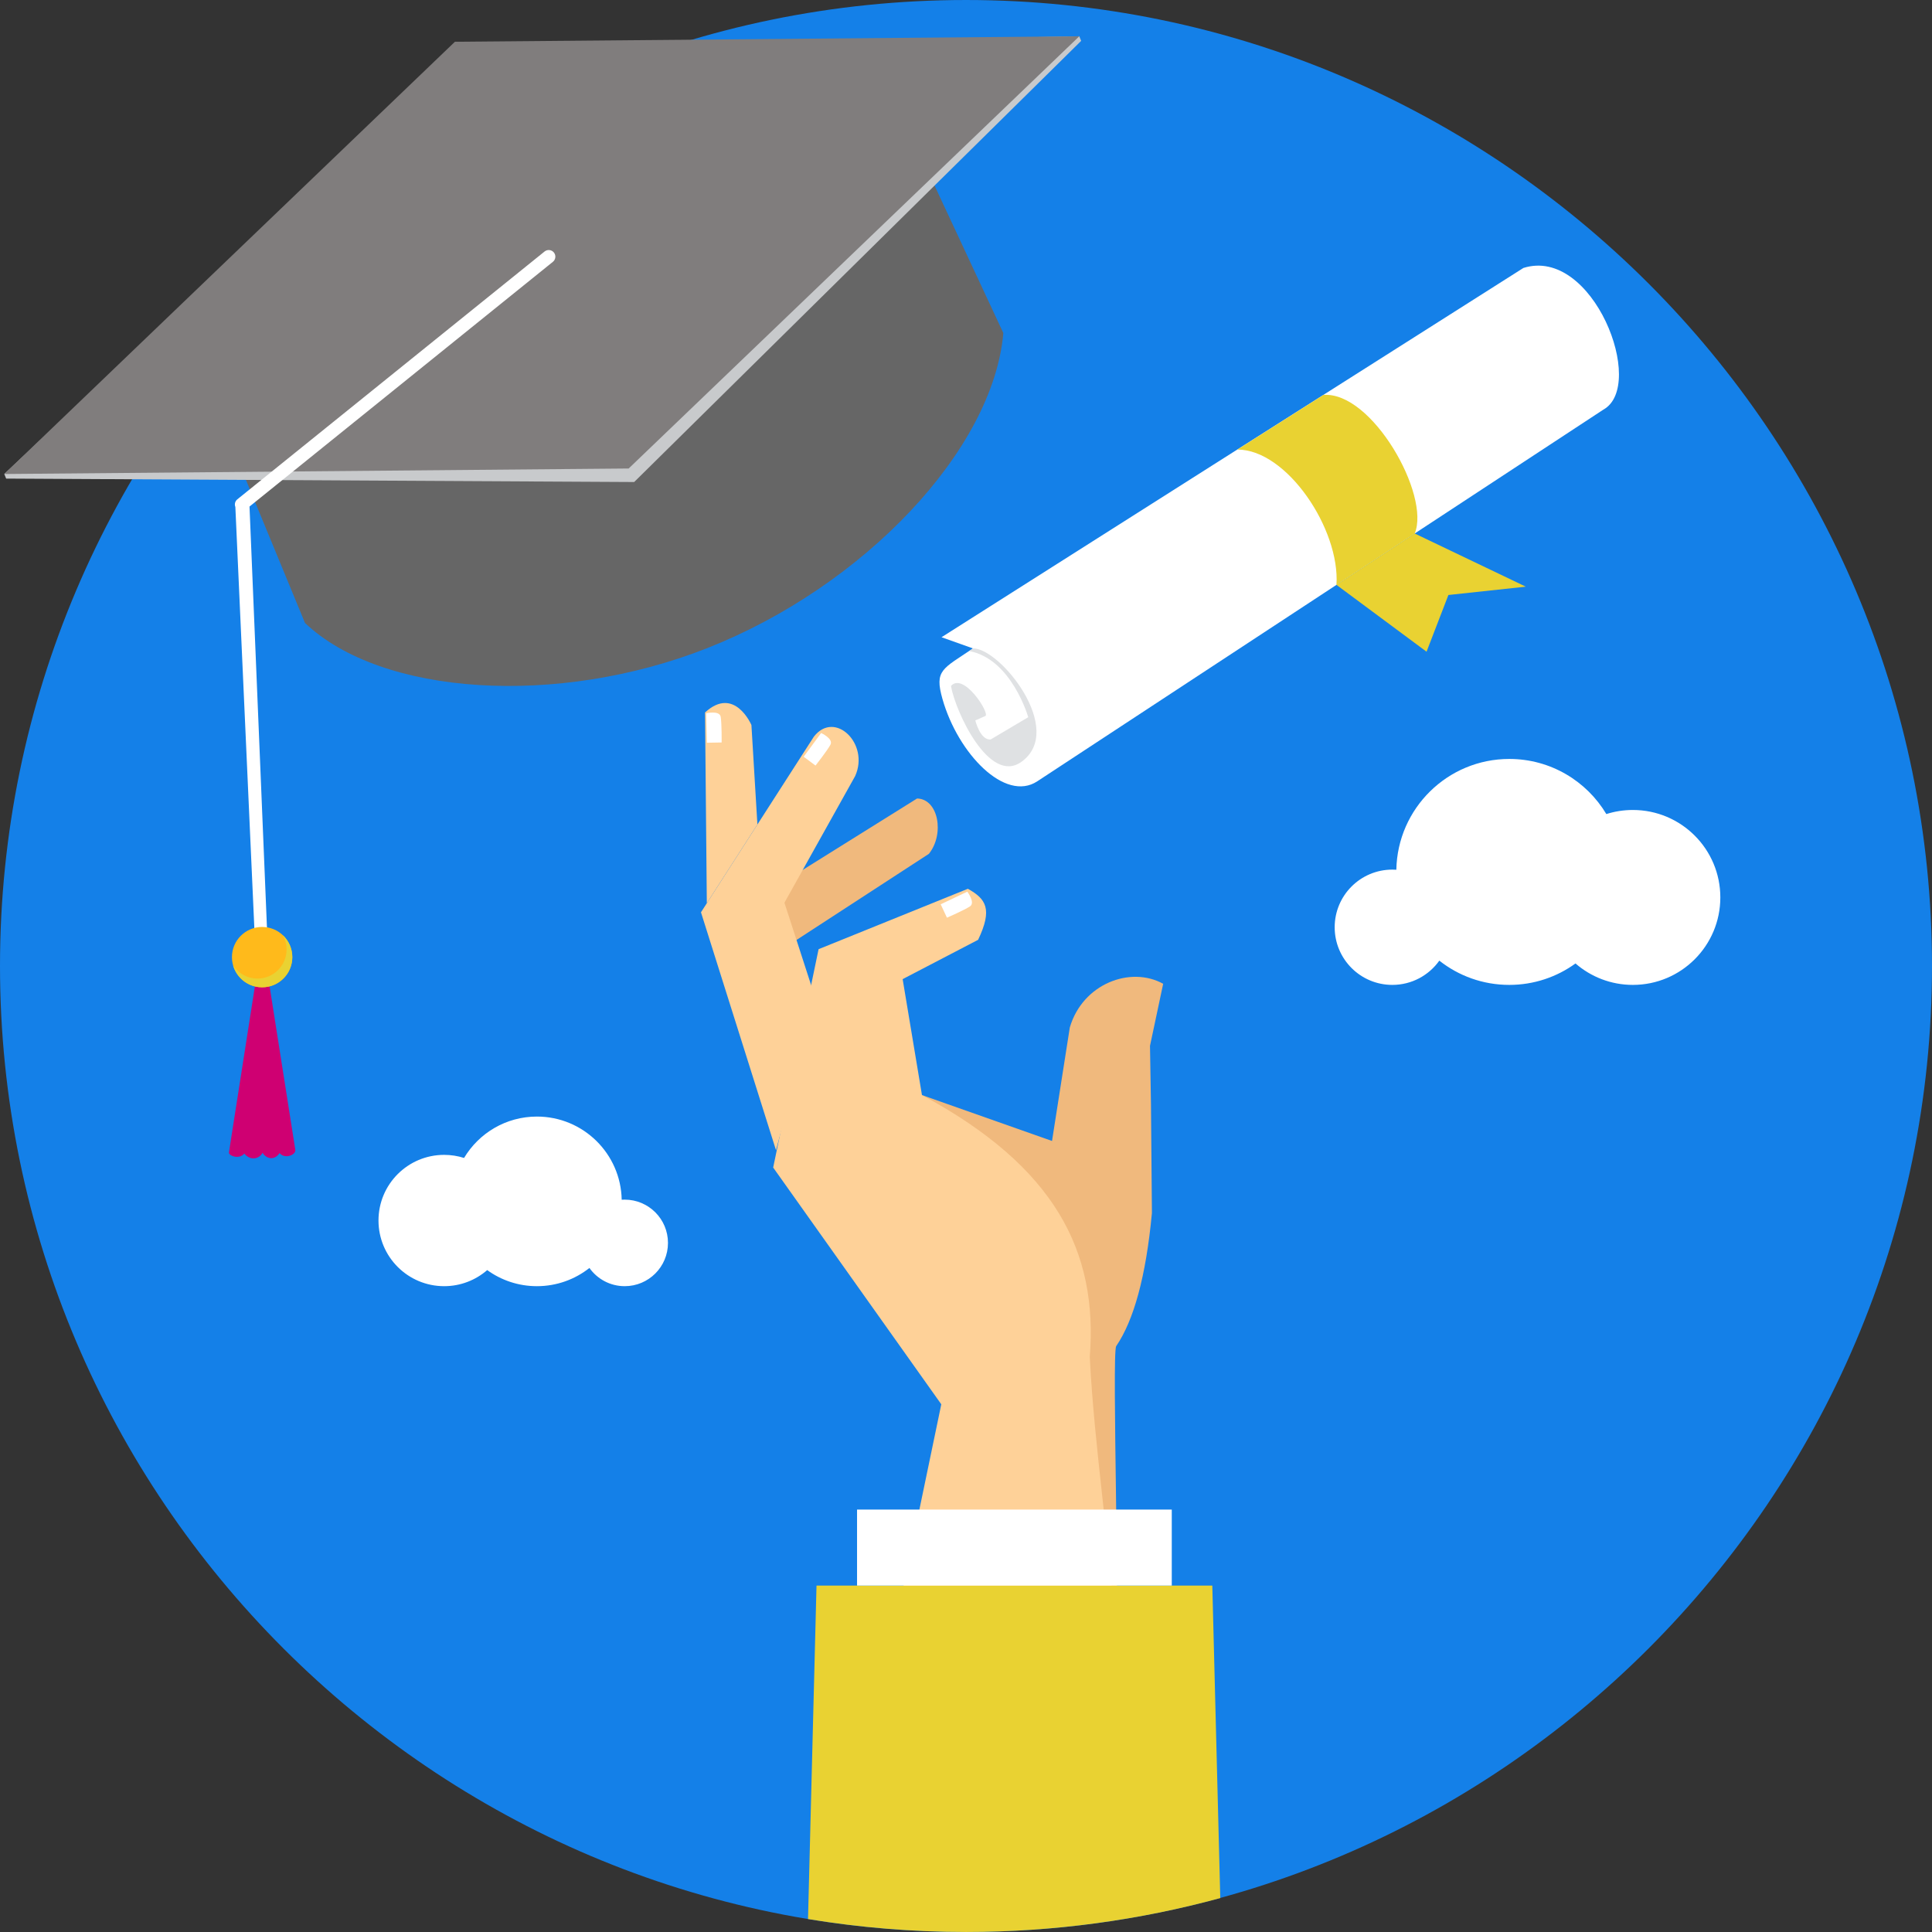 <?xml version="1.0" encoding="UTF-8" standalone="no"?>
<!-- Generator: Adobe Illustrator 19.0.0, SVG Export Plug-In . SVG Version: 6.00 Build 0)  -->

<svg
   xmlns:dc="http://purl.org/dc/elements/1.1/"
   xmlns:cc="http://creativecommons.org/ns#"
   xmlns:rdf="http://www.w3.org/1999/02/22-rdf-syntax-ns#"
   xmlns:svg="http://www.w3.org/2000/svg"
   xmlns="http://www.w3.org/2000/svg"
   xmlns:sodipodi="http://sodipodi.sourceforge.net/DTD/sodipodi-0.dtd"
   xmlns:inkscape="http://www.inkscape.org/namespaces/inkscape"
   version="1.1"
   id="Layer_1"
   x="0px"
   y="0px"
   viewBox="0 0 512 512"
   style="enable-background:new 0 0 512 512;"
   xml:space="preserve"
   sodipodi:docname="graduation.svg"
   inkscape:version="0.92.4 (5da689c313, 2019-01-14)"><rect x="0" y="0" width="512" height="512" fill="#333333" stroke="none"/><defs
   id="defs89" /><sodipodi:namedview
   pagecolor="#ffffff"
   bordercolor="#666666"
   borderopacity="1"
   objecttolerance="10"
   gridtolerance="10"
   guidetolerance="10"
   inkscape:pageopacity="0"
   inkscape:pageshadow="2"
   inkscape:window-width="1920"
   inkscape:window-height="1017"
   id="namedview87"
   showgrid="false"
   inkscape:zoom="0.4609375"
   inkscape:cx="256"
   inkscape:cy="256"
   inkscape:window-x="-8"
   inkscape:window-y="-8"
   inkscape:window-maximized="1"
   inkscape:current-layer="Layer_1" />
<path
   style="fill:#1480e8;fill-opacity:1"
   d="M256,511.999c140.998,0,256-115.001,256-256C512,115.001,396.998,0.001,256,0.001  c-140.999,0-256,115-256,255.998C0,396.998,115.001,511.999,256,511.999z"
   id="path2" />
<g
   id="g8">
	<path
   style="fill:#FFFFFF;"
   d="M117.704,306.051c1.84,0,3.613,0.288,5.276,0.817c3.925-6.569,11.1-10.966,19.307-10.966   c12.267,0,22.238,9.828,22.469,22.04c0.263-0.017,0.528-0.026,0.797-0.026c6.335,0,11.468,5.133,11.468,11.466   c0,6.336-5.133,11.469-11.468,11.469c-3.858,0-7.272-1.905-9.349-4.826c-3.827,3.022-8.661,4.826-13.918,4.826   c-4.92,0-9.47-1.583-13.171-4.265c-3.055,2.656-7.047,4.265-11.411,4.265c-9.609,0-17.399-7.792-17.399-17.401   C100.304,313.84,108.095,306.051,117.704,306.051L117.704,306.051z"
   id="path4" />
	<path
   style="fill:#FFFFFF;"
   d="M432.725,214.652c-2.451,0-4.812,0.379-7.029,1.084c-5.227-8.747-14.79-14.607-25.72-14.607   c-16.343,0-29.625,13.096-29.933,29.364c-0.351-0.025-0.705-0.037-1.061-0.037c-8.44,0-15.278,6.838-15.278,15.276   c0,8.439,6.838,15.277,15.278,15.277c5.139,0,9.686-2.538,12.453-6.429c5.099,4.027,11.54,6.429,18.541,6.429   c6.554,0,12.617-2.108,17.547-5.682c4.069,3.539,9.386,5.682,15.202,5.682c12.804,0,23.181-10.378,23.181-23.18   C455.906,225.029,445.528,214.652,432.725,214.652L432.725,214.652z"
   id="path6" />
</g>
<path
   style="fill:#666666;"
   d="M244.628,42.661l21.268,45.601c-2.717,31.013-36.987,67.167-78.559,83.532  c-39.615,15.594-86.172,12.627-106.514-6.706l-18.786-45.514l99.479-7.91L244.628,42.661L244.628,42.661z"
   id="path10" />
<path
   style="fill:#C8CACC;"
   d="M1.63,126.833l-0.494-1.218l120.1-112.873l164.787-3.13l0.495,1.219l-118.457,116.91L1.63,126.833  L1.63,126.833z"
   id="path12" />
<path
   style="fill:#cf0072;fill-opacity:1"
   d="M68.739,253.754l-8.07,51.66c-0.13,0.837,2.709,1.979,4.063,0.298  c1.778,2.132,4.135,1.258,4.841-0.215c0.892,1.46,2.997,2.267,4.526,0.085c1.354,1.68,4.379,0.51,4.156-0.897l-8.015-50.975  C70.036,252.949,68.845,253.08,68.739,253.754L68.739,253.754z"
   id="path14" />
<path
   style="fill:#807D7D;"
   d="M1.136,125.617L120.555,11.067l165.47-1.455L166.603,124.157L1.136,125.617L1.136,125.617z"
   id="path16" />
<path
   style="fill:#FFFFFF;"
   d="M144.319,66.648c0.758-0.607,1.864-0.486,2.471,0.271c0.606,0.757,0.486,1.861-0.271,2.468  l-80.396,64.851l4.952,119.514c0.367,0.899-0.067,1.926-0.967,2.29c-0.898,0.368-1.925-0.065-2.293-0.964l-5.442-120.723  c-0.285-0.704-0.092-1.537,0.528-2.033L144.319,66.648L144.319,66.648z"
   id="path18" />
<path
   style="fill:#FFBA1B;"
   d="M69.466,245.653c4.418,0,7.998,3.579,7.998,7.995c0,4.418-3.58,7.997-7.998,7.997  s-7.997-3.579-7.997-7.997C61.469,249.231,65.048,245.653,69.466,245.653z"
   id="path20" />
<path
   style="fill:#e9d232;fill-opacity:1"
   d="M75.948,251.61c0,3.348-2.126,6.197-5.102,7.268c-0.818,0.294-1.7,0.454-2.619,0.454  c-0.05,0-0.1,0-0.15-0.002c-2.632-0.051-4.942-1.416-6.298-3.468c0.805,2.797,3.095,4.968,5.966,5.597  c0.554,0.121,1.129,0.186,1.721,0.186c0.613,0,1.209-0.07,1.782-0.199c3.561-0.809,6.214-3.992,6.214-7.797  c0-2.283-0.956-4.342-2.488-5.798C75.594,248.963,75.948,250.245,75.948,251.61L75.948,251.61z"
   id="path22" />
<path
   style="fill:#F0B97D;"
   d="M202.636,236.836l40.398-25.226c5.653,0.114,7.34,9.409,3.135,14.662l-35.707,23.233L202.636,236.836  L202.636,236.836z"
   id="path24" />
<path
   style="fill:#FED198;"
   d="M215.673,195.236l-29.906,46.532l19.881,63.048l10.638-39.647l-8.404-25.938l18.74-33.56  C230.514,197.08,221.191,188.091,215.673,195.236z"
   id="path26" />
<path
   style="fill:#F0B97D;"
   d="M283.508,272.295l-3.383,21.591l-1.328,8.482l-34.467-12.16l40.934,61.078l10.278,83.343  c1.404-1.159-0.95-76.107,0.263-77.889c4.649-6.844,7.878-18.378,9.468-35.282l-0.256-28.937l-0.256-15.365l3.492-16.445  C299.573,255.912,286.894,260.711,283.508,272.295L283.508,272.295z"
   id="path28" />
<g
   id="g34">
	<path
   style="fill:#FED198;"
   d="M204.9,309.411l12.034-57.869l39.562-16.005c4.821,2.682,6.602,5.384,2.712,13.525l-19.997,10.417   l5.119,30.73c35.356,19.036,46.67,41.495,44.473,69.407c1.221,24.494,5.518,50.523,6.739,75.014l-59.405,1.537l13.314-64.016   L204.9,309.411z"
   id="path30" />
	<path
   style="fill:#FED198;"
   d="M186.843,188.811l0.471,50.549l13.405-20.858l-1.584-26.363   C199.135,192.14,194.652,181.641,186.843,188.811z"
   id="path32" />
</g>
<path
   style="fill:#e9d232;fill-opacity:1"
   d="M216.385,420.192h104.889l2.112,82.821c-21.474,5.845-44.063,8.982-67.388,8.982  c-14.26,0-28.241-1.185-41.865-3.425L216.385,420.192z"
   id="path36" />
<g
   id="g48">
	<path
   style="fill:#FFFFFF;"
   d="M227.128,420.192h83.403v-20.139h-83.403V420.192z"
   id="path38" />
	<path
   style="fill:#FFFFFF;"
   d="M187.33,196.832l-0.186-7.799c0,0,3.56-0.849,3.851,0.948c0.292,1.795,0.249,6.78,0.249,6.78   L187.33,196.832z"
   id="path40" />
	<path
   style="fill:#FFFFFF;"
   d="M212.979,200.542l4.624-6.284c0,0,3.336,1.506,2.467,3.106c-0.869,1.598-3.951,5.517-3.951,5.517   L212.979,200.542L212.979,200.542z"
   id="path42" />
	<path
   style="fill:#FFFFFF;"
   d="M249.293,239.651l7.049-3.346c0,0,2.224,2.907,0.704,3.904c-1.523,0.998-6.094,2.988-6.094,2.988   L249.293,239.651z"
   id="path44" />
	<path
   style="fill:#FFFFFF;"
   d="M249.511,168.874L403.72,71.011c18.44-5.797,32.692,31.159,21.184,37.548l-150.015,98.496   c-8.519,5.609-20.998-7.306-25.12-21.796c-2.188-7.696-0.015-7.94,8.077-13.422L249.511,168.874z"
   id="path46" />
</g>
<path
   style="fill:#e9d232;fill-opacity:1"
   d="M350.719,104.665c12.866-1.014,28.44,26.558,24.191,36.719l-20.734,13.613  c0.98-14.803-13.19-35.902-26.258-35.853L350.719,104.665L350.719,104.665z"
   id="path50" />
<path
   style="fill:#e9d232;fill-opacity:1"
   d="M404.358,155.472l-29.447-14.087l-20.734,13.613l23.874,17.712l5.792-15.03L404.358,155.472  L404.358,155.472z"
   id="path52" />
<path
   style="fill:#DFE1E3;"
   d="M256.855,172.541l0.991-0.705c7.164-0.16,24.715,21.681,12.782,30.099  c-8.49,5.988-17.435-13.338-18.612-20.147c3.364-3.783,10.434,7.372,9.109,7.958l-2.655,1.176c0,0,1.28,5.29,4.059,5.048  l9.966-5.904C272.495,190.067,268.091,174.612,256.855,172.541L256.855,172.541z"
   id="path54" />
<g
   id="g56">
</g>
<g
   id="g58">
</g>
<g
   id="g60">
</g>
<g
   id="g62">
</g>
<g
   id="g64">
</g>
<g
   id="g66">
</g>
<g
   id="g68">
</g>
<g
   id="g70">
</g>
<g
   id="g72">
</g>
<g
   id="g74">
</g>
<g
   id="g76">
</g>
<g
   id="g78">
</g>
<g
   id="g80">
</g>
<g
   id="g82">
</g>
<g
   id="g84">
</g>
</svg>